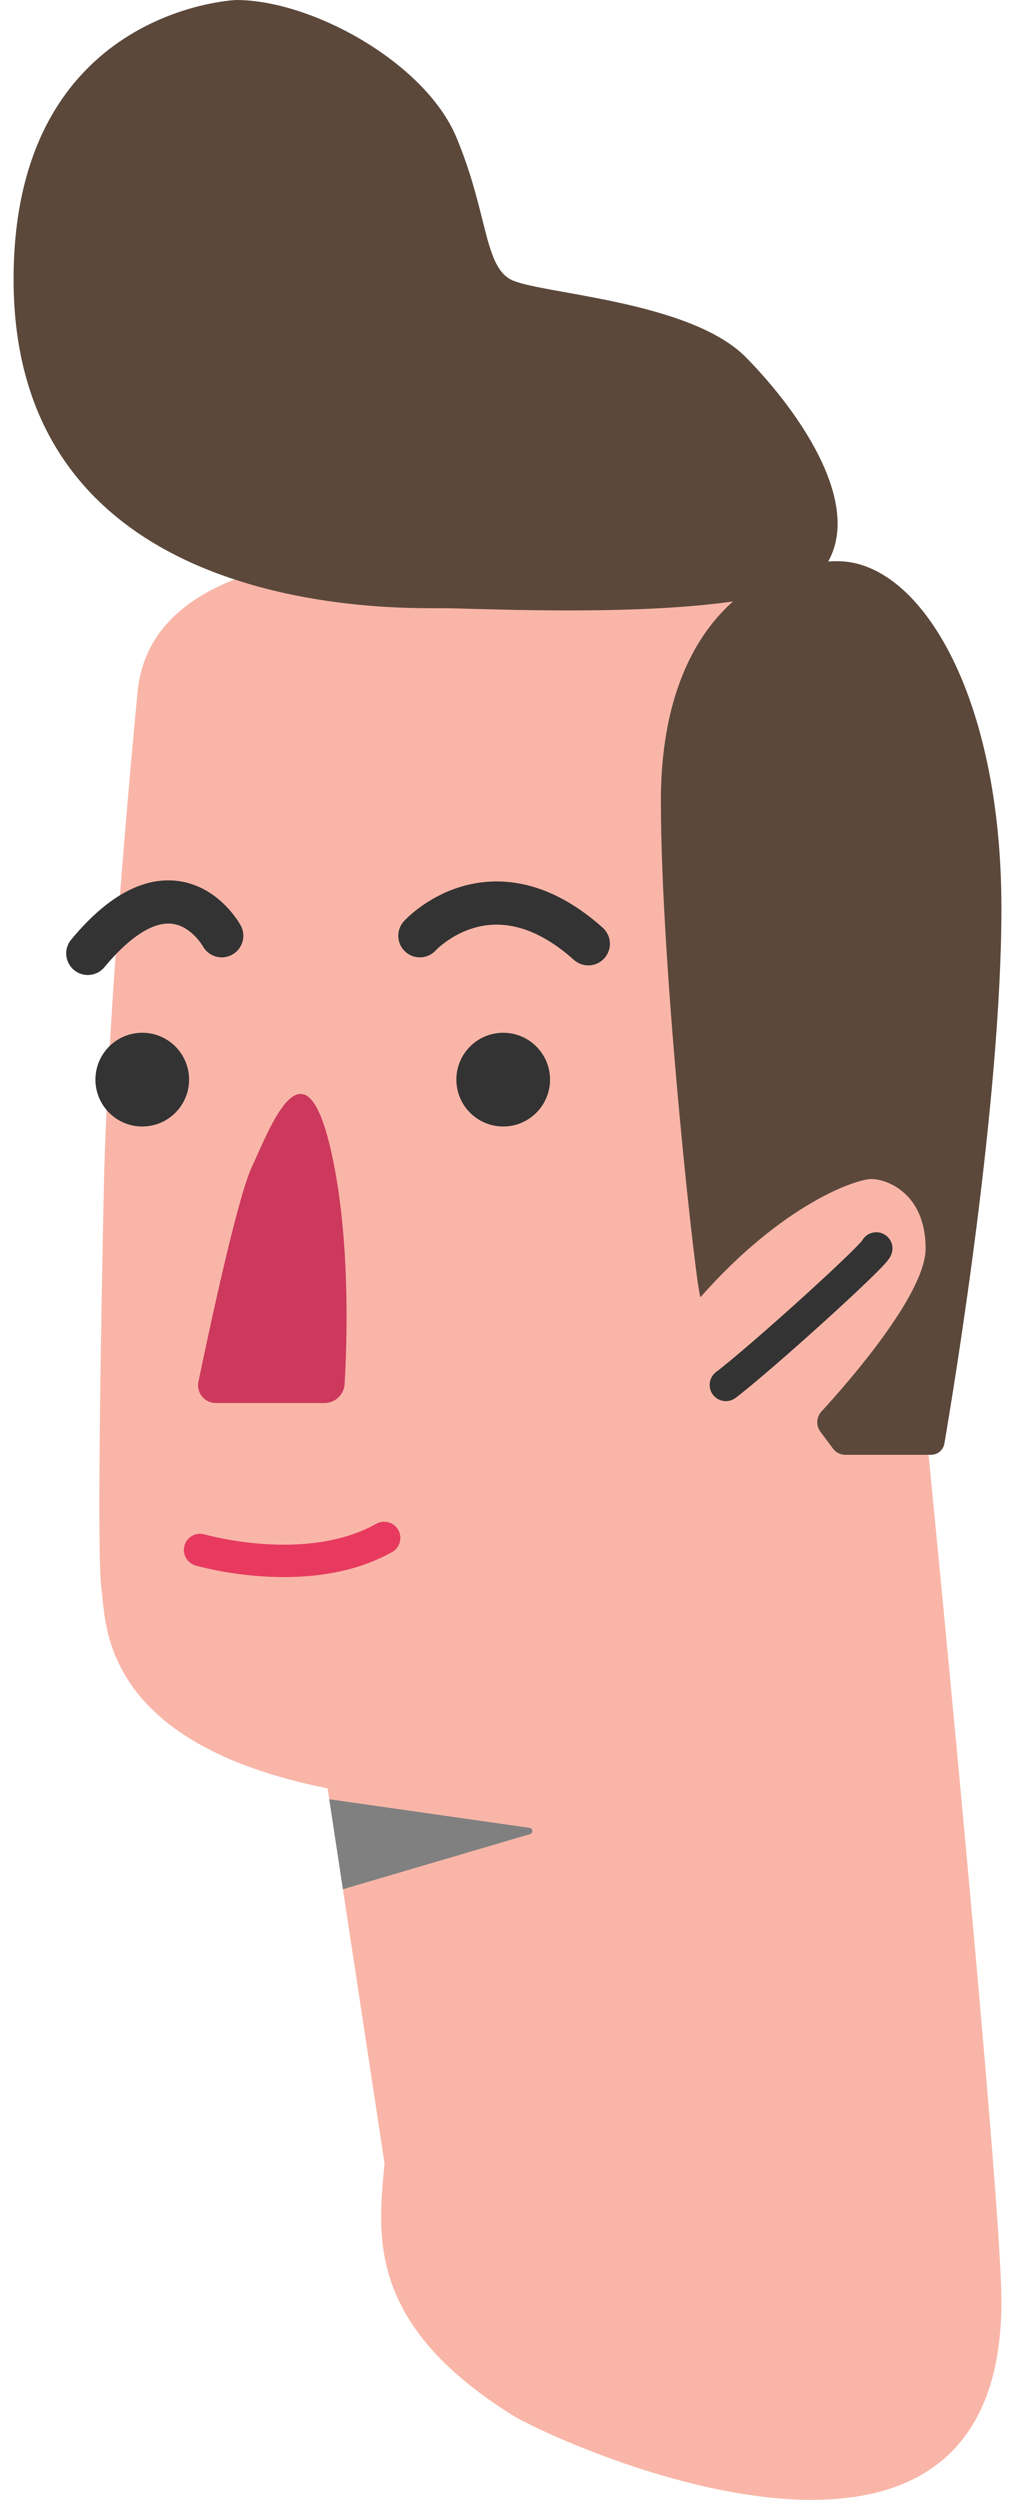 <?xml version="1.0" encoding="utf-8"?>
<!-- Generator: Adobe Illustrator 16.0.0, SVG Export Plug-In . SVG Version: 6.00 Build 0)  -->
<!DOCTYPE svg PUBLIC "-//W3C//DTD SVG 1.1//EN" "http://www.w3.org/Graphics/SVG/1.1/DTD/svg11.dtd">
<svg version="1.1" id="Capa_1" xmlns="http://www.w3.org/2000/svg" xmlns:xlink="http://www.w3.org/1999/xlink" x="0px" y="0px"
	 width="47.024px" height="115.71px" viewBox="0 0 47.024 115.71" enable-background="new 0 0 47.024 115.71" xml:space="preserve">
<g>
	<path fill="#F9B6A8" d="M42.938,66.502l2.229-25.085c0,0,1.004-15.162-8.473-15.384c-9.476-0.223-29.434-3.346-30.324,6.02
		C5.479,41.417,4.921,49.667,4.81,55.019C4.698,60.37,4.476,71.964,4.698,73.526c0.224,1.561-0.11,7.134,10.48,9.253l2.637,17.359
		c-0.292,3.219-0.904,7.382,5.905,11.641c1.925,1.204,22.675,10.78,22.675-5.253C46.395,101.493,42.938,66.502,42.938,66.502z"/>
	<path fill="#333333" d="M6.591,47.803c-1.198,0-2.17,0.971-2.17,2.169s0.972,2.17,2.17,2.17c1.197,0,2.169-0.972,2.169-2.17
		S7.789,47.803,6.591,47.803"/>
	<path fill="#333333" d="M23.313,47.803c-1.198,0-2.17,0.971-2.17,2.169s0.972,2.17,2.17,2.17s2.17-0.972,2.17-2.17
		S24.511,47.803,23.313,47.803"/>
	<path fill="none" stroke="#333333" stroke-width="2" stroke-linecap="round" stroke-linejoin="round" stroke-miterlimit="10" d="
		M19.452,43.313c0,0,3.308-3.643,7.804,0.372"/>
	<path fill="none" stroke="#333333" stroke-width="2" stroke-linecap="round" stroke-linejoin="round" stroke-miterlimit="10" d="
		M10.273,43.313c0,0-2.193-4.014-6.206,0.817"/>
	<path fill="#CC395C" d="M9.998,64.941c-0.521,0-0.91-0.475-0.805-0.985c0.501-2.412,1.806-8.517,2.473-9.94
		c0.837-1.784,2.397-6.076,3.624-0.948c0.958,4.008,0.793,9.003,0.675,10.995c-0.029,0.494-0.437,0.879-0.933,0.879H9.998z"/>
	<path fill="none" stroke="#E73A5E" stroke-width="1.5" stroke-linecap="round" stroke-linejoin="round" stroke-miterlimit="10" d="
		M9.269,71.742c0,0,4.961,1.449,8.529-0.557"/>
	<path fill="none" stroke="#333333" stroke-width="1.5" stroke-linecap="round" stroke-linejoin="round" stroke-miterlimit="10" d="
		M40.597,57.787c-0.111,0.354-5.352,5.091-6.969,6.317"/>
	<path fill="#5B483B" d="M10.941,0c3.512,0,8.754,2.899,10.202,6.354c1.448,3.457,1.281,5.909,2.508,6.578
		c1.227,0.669,8.306,0.948,10.925,3.624c2.621,2.676,5.472,6.946,3.656,9.661c-1.815,2.714-15.585,1.934-17.758,1.934
		c-2.174,0-19.845,0.446-19.845-15.218C0.629,0.39,10.941,0,10.941,0"/>
	<path fill="#5B483B" d="M32.458,60.036c-0.147,0.167-1.84-14.939-1.84-22.967c0-8.026,4.387-11.093,8.187-11.093
		c3.799,0,7.59,6.132,7.59,16.054c0,8.842-2.17,22.021-2.642,24.787c-0.052,0.303-0.313,0.521-0.62,0.521H39.16
		c-0.224,0-0.434-0.106-0.566-0.284l-0.586-0.786c-0.21-0.282-0.192-0.671,0.046-0.93c1.235-1.345,4.829-5.442,4.829-7.55
		c0-2.545-1.784-3.214-2.509-3.214S36.249,55.743,32.458,60.036"/>
	<path fill="#808080" d="M15.254,83.281l9.281,1.324c0.158,0.022,0.174,0.245,0.021,0.29l-8.669,2.552L15.254,83.281z"/>
</g>
</svg>
